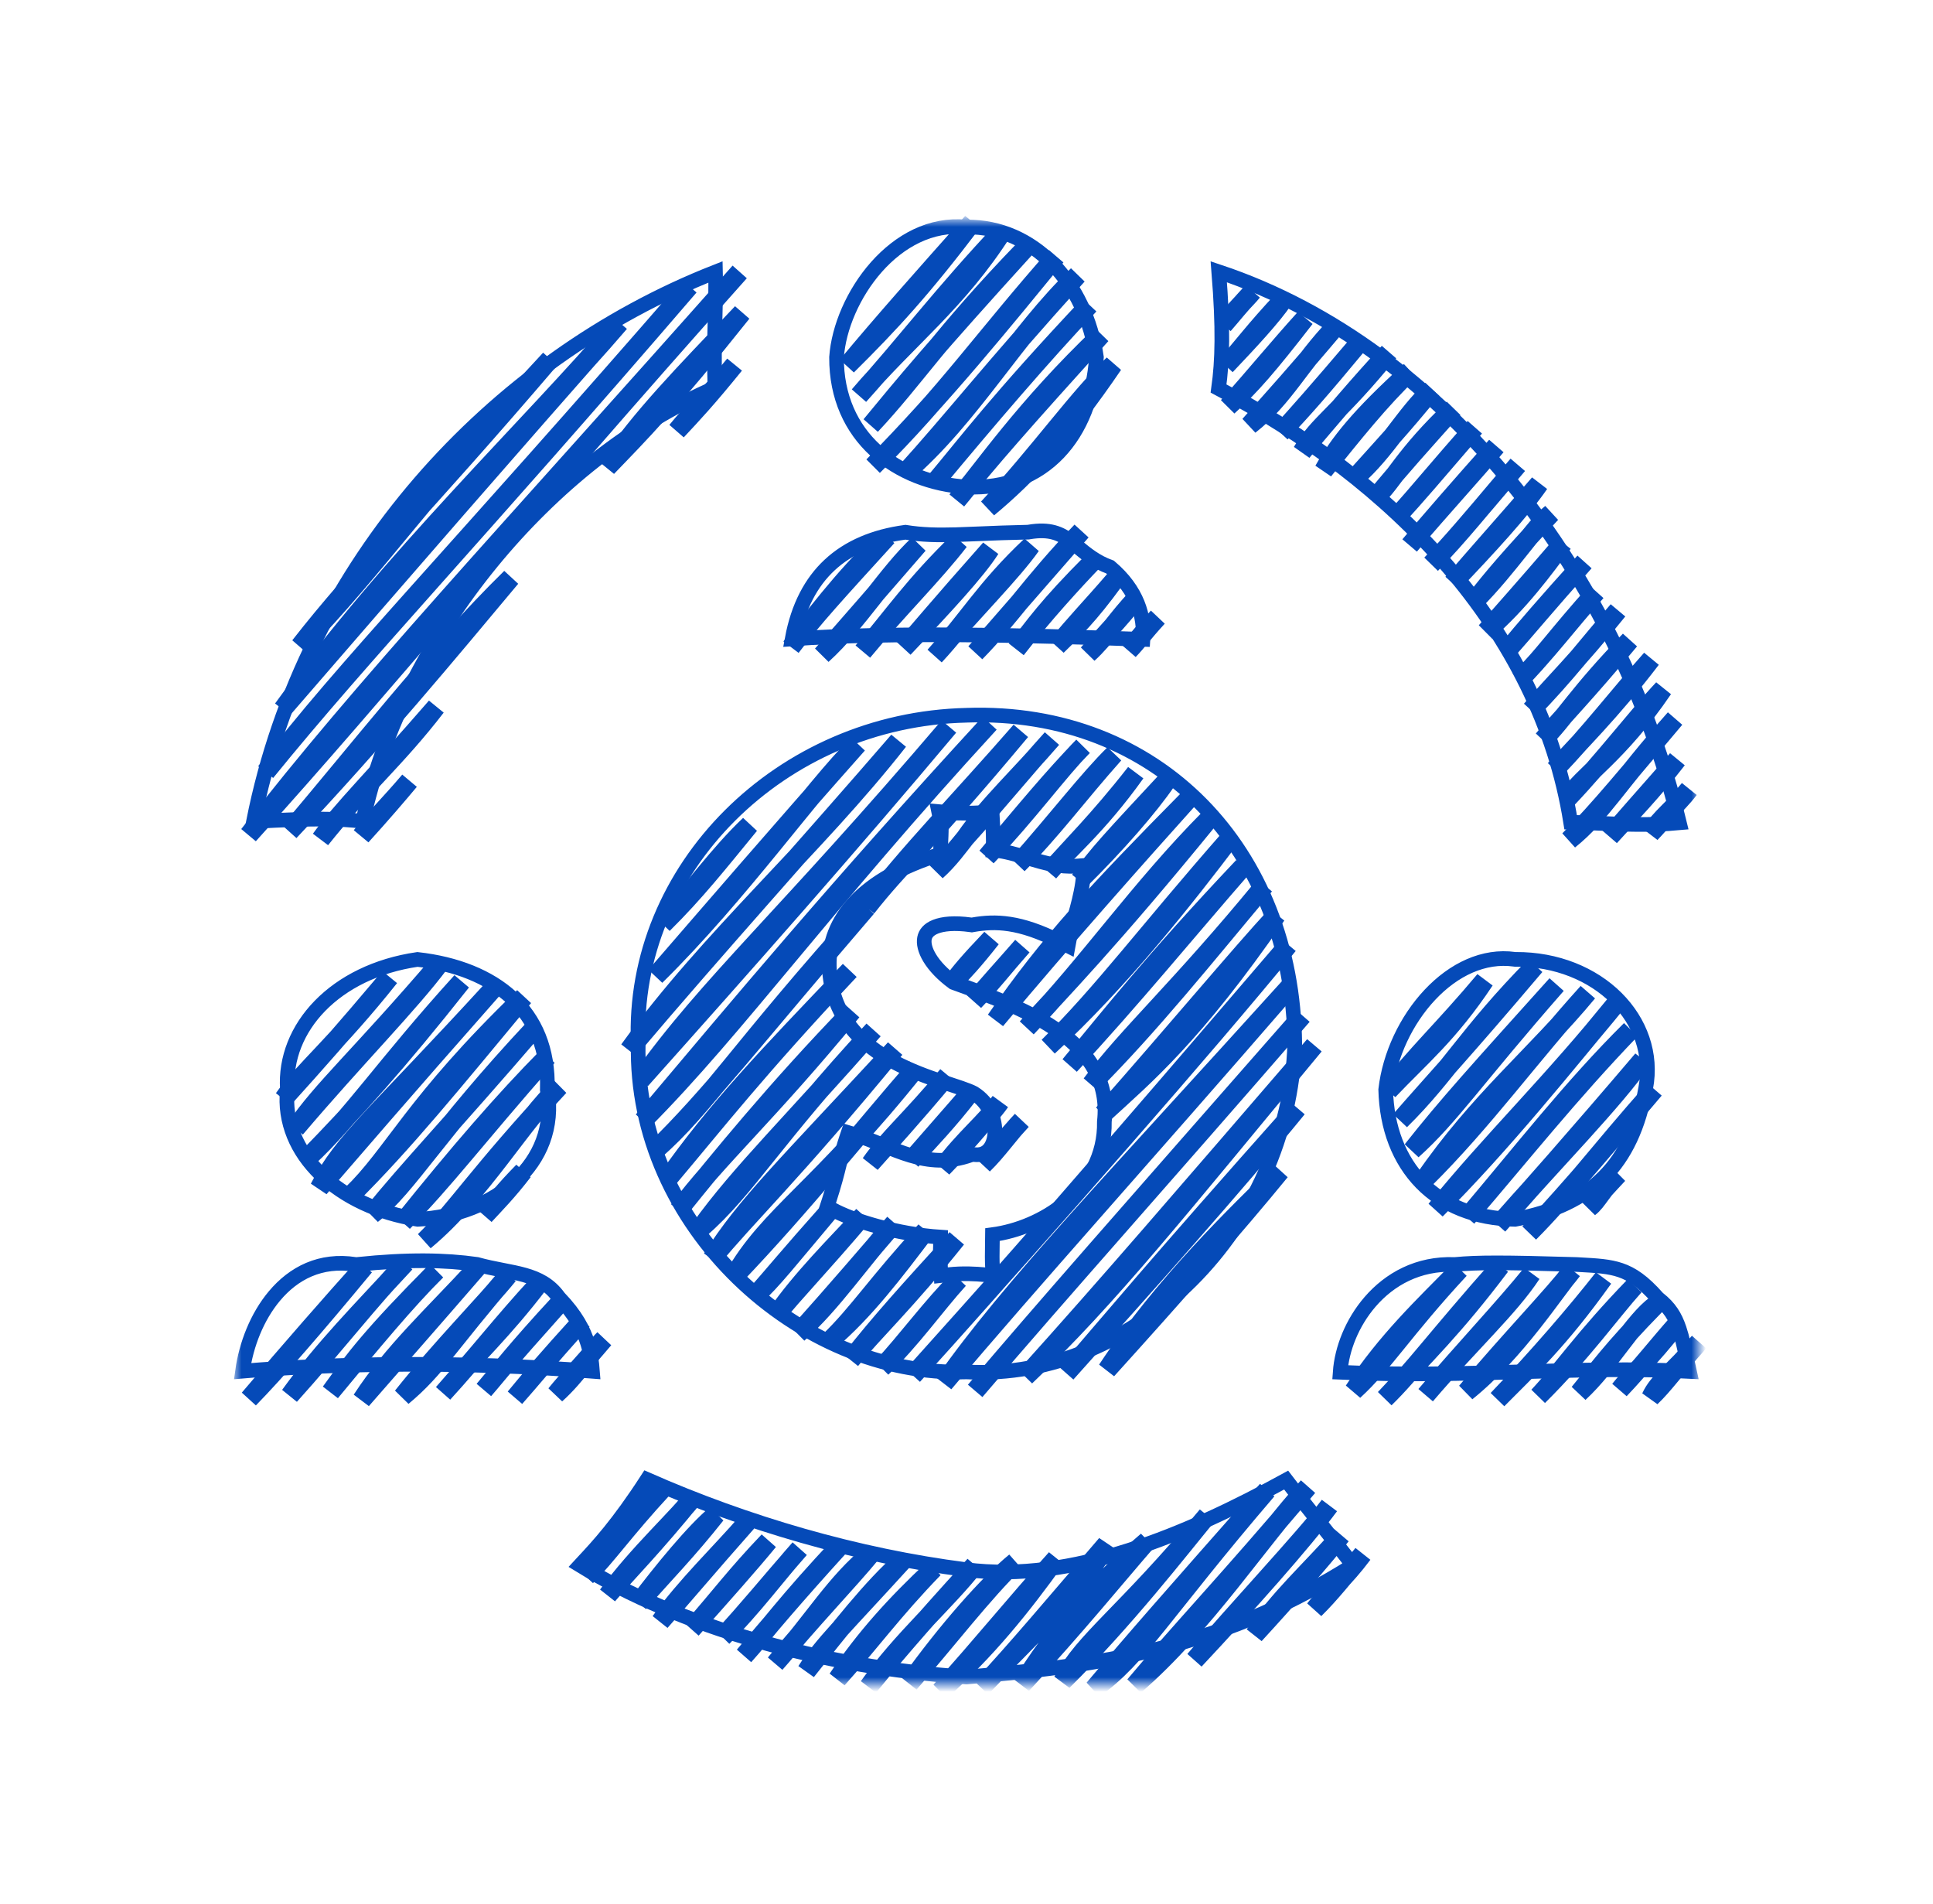 <svg width="132" height="130" viewBox="0 0 132 130" fill="none" xmlns="http://www.w3.org/2000/svg">
<mask id="mask0_2175_40009" style="mask-type:luminance" maskUnits="userSpaceOnUse" x="16" y="15" width="100" height="100">
<path d="M116 15H16V115H116V15Z" fill="white"/>
</mask>
<g mask="url(#mask0_2175_40009)">
<path d="M59.188 61.962C51.563 70.829 48.403 74.972 44.726 78.541C48.1 75.639 50.497 71.609 59.188 61.962ZM59.188 61.962C61.506 59.008 63.196 57.7 69.705 49.904C65.514 54.71 62.014 58.26 59.188 61.962ZM65.914 57.213C65.533 57.691 64.808 58.708 63.942 59.474C64.294 59.064 64.836 58.545 65.914 57.213ZM65.914 57.213C67.492 54.934 69.656 52.968 71.83 50.431C69.907 52.553 68.071 54.83 65.914 57.213ZM20.472 44.115C25.817 38.585 29.142 33.534 37.563 24.522C28.701 34.895 24.52 38.924 20.472 44.115ZM19.311 48.41C26.761 38.094 36.23 29.145 42.317 22.034C35.087 30.211 27.633 38.787 19.311 48.41ZM18.149 52.705C23.31 45.877 31.183 37.854 47.072 19.546C32.248 36.784 24.821 44.486 18.149 52.705ZM16.988 57C24.796 46.916 34.066 37.099 50.512 18.566C34.775 36.201 26.166 46.851 16.988 57ZM19.771 56.773C24.167 51.64 29.601 44.615 34.889 39.44C30.707 44.44 25.691 50.493 19.771 56.773ZM41.463 31.904C43.834 28.445 46.493 25.74 50.665 21.354C45.71 27.573 43.712 29.572 41.463 31.904ZM21.896 57.3C24.713 53.758 27.076 51.778 29.784 48.257C25.384 53.329 23.438 55.161 21.896 57.3ZM46.217 29.417C47.144 28.267 48.596 26.797 50.161 24.895C48.297 27.198 47.313 28.247 46.217 29.417ZM24.679 57.073C26.004 55.62 27.234 54.182 27.965 53.305C26.611 54.899 25.527 55.947 24.679 57.073ZM57.852 24.968C60.826 22.026 62.993 19.661 66.397 15.172C63.147 18.825 60.29 22.031 57.852 24.968ZM58.663 27.003C61.967 23.114 65.372 20.65 68.523 15.699C64.446 20.015 61.785 23.548 58.663 27.003ZM19.376 75.006C20.678 73.132 22.944 71.317 26.606 66.716C23.429 70.484 21.539 72.614 19.376 75.006ZM59.473 29.037C61.674 26.36 63.92 23.648 69.991 16.979C64.344 22.809 62.461 25.859 59.473 29.037ZM20.186 77.04C21.933 74.436 24.631 72.064 30.046 65.736C27.991 68.498 24.237 72.267 20.186 77.04ZM59.627 31.824C64.429 27.101 67.416 22.803 72.116 17.506C68.608 21.786 64.406 26.987 59.627 31.824ZM20.997 79.074C23.93 76.393 26.337 72.716 31.514 67.017C27.04 72.671 24.252 75.733 20.997 79.074ZM61.752 32.351C66.355 28.403 69.365 22.808 73.584 18.786C67.574 25.444 65.133 28.624 61.752 32.351ZM21.808 81.108C23.424 77.917 25.7 76.211 33.64 67.543C27.165 74.874 24.136 78.428 21.808 81.108ZM54.017 44.182C56.359 41.059 58.563 38.405 60.591 36.646C57.162 40.409 55.526 42.19 54.017 44.182ZM63.877 32.878C67.502 28.518 71.111 24.3 74.395 20.82C68.171 27.431 66.068 30.273 63.877 32.878ZM23.933 81.635C26.895 78.806 28.222 75.337 35.765 68.07C30.897 73.932 27.546 78.057 23.933 81.635ZM56.142 44.709C58.626 42.45 60.601 39.136 62.716 37.173C60.141 40.144 57.998 42.621 56.142 44.709ZM65.345 34.158C67.099 32.1 69.956 27.859 75.205 22.854C69.974 28.647 67.447 31.496 65.345 34.158ZM25.401 82.916C27.922 80.921 29.738 77.397 36.576 70.104C30.618 77.028 28.031 79.679 25.401 82.916ZM58.925 44.482C61.029 42.012 62.377 39.979 65.498 36.946C63.781 39.176 61.275 41.636 58.925 44.482ZM67.47 34.685C70.179 32.441 72.796 29.619 76.016 24.889C73.852 26.853 70.846 31.077 67.47 34.685ZM17.009 95.5C18.81 93.659 21.473 90.598 24.897 86.457C22.775 88.818 19.725 92.292 17.009 95.5ZM27.526 83.442C31.315 78.723 34.403 75.153 37.386 72.138C32.417 77.793 30.354 80.577 27.526 83.442ZM45.274 63.095C47.453 60.946 49.079 58.89 51.19 56.313C49.1 58.288 47.147 61.004 45.274 63.095ZM61.708 44.255C64.45 41.365 66.692 38.942 67.624 37.473C63.95 41.612 62.799 43.032 61.708 44.255ZM19.792 95.273C22.118 92.057 24.582 89.595 27.68 86.23C25.4 88.567 22.839 91.891 19.792 95.273ZM28.994 84.723C32.899 81.489 35.765 76.386 38.197 74.173C32.686 80.104 31.108 82.661 28.994 84.723ZM44.77 66.637C48.243 62.625 53.424 56.612 58.574 50.811C55.441 53.916 50.551 60.951 44.77 66.637ZM63.833 44.782C66.08 42.369 67.266 40.19 70.406 37.246C69.106 39.085 66.542 41.626 63.833 44.782ZM83.553 22.174C84.23 21.237 85.149 20.386 85.525 19.913C84.625 20.871 84.163 21.48 83.553 22.174ZM22.574 95.047C24.232 92.756 25.422 91.164 29.805 86.757C27.766 88.771 25.332 91.706 22.574 95.047ZM33.092 82.989C33.919 81.977 34.432 81.283 35.721 79.975C34.654 81.365 33.828 82.192 33.092 82.989ZM42.952 71.685C48.491 64.022 55.612 57.907 61.357 50.584C55.473 57.4 48.948 64.596 42.952 71.685ZM66.616 44.555C69 42.13 70.413 39.846 73.846 36.266C69.5 41.254 68.326 42.594 66.616 44.555ZM83.706 24.962C85.336 23.246 86.874 21.591 87.65 20.44C85.621 22.597 84.83 23.733 83.706 24.962ZM24.7 95.573C26.829 92.297 29.61 89.775 32.588 86.53C29.375 90.24 27.175 92.738 24.7 95.573ZM43.762 73.719C48.441 67.152 53.616 62.722 64.797 49.604C58.061 57.636 50.893 65.736 43.762 73.719ZM69.398 44.329C70.671 42.719 71.452 41.504 74.657 38.3C73.336 39.673 71.271 41.919 69.398 44.329ZM83.86 27.75C85.407 26.353 86.633 24.927 89.118 21.721C87.322 23.705 85.766 25.603 83.86 27.75ZM27.482 95.347C29.785 93.438 30.716 91.681 34.713 87.057C33.124 89.015 30.121 92.024 27.482 95.347ZM43.916 76.507C50.26 70.136 56.32 61.617 67.58 49.377C57.039 60.841 50.65 68.528 43.916 76.507ZM72.181 44.102C73.291 43.016 74.312 42.081 76.125 39.58C74.548 41.418 73.382 42.602 72.181 44.102ZM85.328 29.03C87.69 27.191 88.817 24.765 91.244 22.248C88.686 25.287 87.013 27.137 85.328 29.03ZM30.265 95.12C32.491 92.508 34.294 90.913 36.838 87.584C34.21 90.43 32.525 92.658 30.265 95.12ZM74.306 44.629C75.454 43.602 76.357 42.13 77.593 40.861C76.313 42.46 75.295 43.472 74.306 44.629ZM87.453 29.557C89.035 27.868 90.136 26.633 92.712 23.528C90.021 26.693 88.684 28.203 87.453 29.557ZM33.048 94.893C34.987 92.544 36.887 90.484 38.306 88.864C35.14 92.283 34.212 93.559 33.048 94.893ZM45.537 80.575C48.861 75.826 52.347 72.193 58.026 66.256C51.645 73.046 48.957 76.524 45.537 80.575ZM77.089 44.402C77.703 43.597 78.265 42.962 79.061 42.141C78.069 43.215 77.659 43.821 77.089 44.402ZM88.921 30.837C90.02 28.932 91.451 28.244 94.837 24.055C92.797 26.246 90.962 28.436 88.921 30.837ZM35.173 95.42C36.34 94.006 37.193 92.989 39.774 90.145C37.074 93.162 36.263 94.194 35.173 95.42ZM46.348 82.609C49.075 79.226 53.033 74.355 58.18 69.044C52.483 75.995 48.916 79.136 46.348 82.609ZM67.382 58.494C70.076 55.287 71.89 53.095 73.956 50.958C72.425 52.477 70.149 55.595 67.382 58.494ZM90.389 32.118C91.443 30.271 92.826 28.497 96.305 25.335C94.217 27.33 92.397 29.63 90.389 32.118ZM37.956 95.193C39.381 93.922 40.561 92.072 41.242 91.425C39.656 93.305 38.763 94.191 37.956 95.193ZM47.816 83.889C50.955 81.176 52.847 77.657 59.648 70.325C54.306 76.471 50.567 80.049 47.816 83.889ZM69.508 59.021C71.807 56.725 73.589 54.286 76.081 51.485C74.377 53.148 72.195 55.994 69.508 59.021ZM92.514 32.645C94.65 30.804 95.981 28.243 97.773 26.616C95.767 29.102 94.224 30.744 92.514 32.645ZM48.626 85.923C50.885 82.312 53.69 79.63 61.116 71.605C54.123 80.115 50.899 83.123 48.626 85.923ZM65.06 67.083C65.716 66.424 66.506 65.578 67.689 64.069C66.111 65.722 65.551 66.412 65.06 67.083ZM71.633 59.547C72.779 58.156 74.939 56.422 77.549 52.765C74.951 56.08 73.153 57.806 71.633 59.547ZM93.982 33.925C95.111 32.904 95.913 31.032 99.241 27.896C97.128 30.267 95.668 31.873 93.982 33.925ZM50.094 87.204C52.539 82.903 55.889 81.291 62.584 72.886C58.91 77.097 54.917 82.163 50.094 87.204ZM66.528 68.364C67.48 67.196 68.248 66.389 69.814 64.596C68.511 66.073 67.627 67.227 66.528 68.364ZM73.758 60.074C74.738 58.555 76.221 57.012 79.674 53.292C78.483 55.046 76.241 57.619 73.758 60.074ZM95.45 35.206C96.853 33.676 98.269 31.906 100.709 29.177C97.934 32.398 96.705 33.862 95.45 35.206ZM51.562 88.484C52.735 87.413 53.769 86.08 56.821 82.456C53.733 85.922 52.736 87.17 51.562 88.484ZM59.45 79.441C60.653 77.719 62.187 76.45 64.709 73.412C62.328 76.259 60.715 78.02 59.45 79.441ZM67.996 69.644C71.729 64.265 74.913 60.885 81.142 54.572C77.973 58.099 72.511 64.229 67.996 69.644ZM96.261 37.24C98.545 34.557 100.597 32.333 102.177 30.457C99.506 33.46 97.885 35.326 96.261 37.24ZM53.03 89.765C54.725 87.326 57.103 84.953 58.946 82.982C55.917 86.545 54.161 88.331 53.03 89.765ZM62.233 79.214C63.435 77.918 64.833 76.44 66.177 74.693C65.282 75.741 63.62 77.618 62.233 79.214ZM70.121 70.171C72.311 67.753 75.815 64.196 82.61 55.853C77.837 60.655 74.286 65.839 70.121 70.171ZM97.729 38.52C99.031 37.177 100.251 35.747 103.645 31.738C101.254 34.504 99.671 36.539 97.729 38.52ZM40.037 107.624C41.879 105.417 43.26 103.665 45.295 101.596C42.602 104.508 41.441 106.237 40.037 107.624ZM54.498 91.045C56.814 89.011 58.827 85.979 61.071 83.509C59.605 85.223 56.924 88.34 54.498 91.045ZM64.358 79.741C65.802 77.781 67.412 76.51 68.302 75.22C67.014 76.882 65.722 78.326 64.358 79.741ZM71.589 71.452C76.458 66.983 80.985 61.233 84.078 57.133C78.213 63.815 75.355 67.733 71.589 71.452ZM99.197 39.801C101.494 37.41 103.925 34.758 105.113 33.018C102.745 35.753 100.785 37.946 99.197 39.801ZM41.505 108.905C43.512 106.115 46.444 103.475 47.421 102.123C44.619 105.581 42.883 107.303 41.505 108.905ZM56.623 91.572C59.025 89.544 61.105 86.795 63.197 84.036C59.93 87.575 58.575 89.703 56.623 91.572ZM67.141 79.515C68.108 78.58 68.979 77.307 69.77 76.5C68.948 77.4 68.067 78.412 67.141 79.515ZM73.057 72.732C77.162 68.328 81.23 63.353 84.889 59.167C78.671 65.736 75.688 69.579 73.057 72.732ZM100.665 41.081C103.046 38.693 104.767 35.966 105.924 35.052C103.198 37.978 101.985 39.375 100.665 41.081ZM43.63 109.432C45.26 107.273 47.473 104.573 48.889 103.403C46.966 105.837 45.325 107.502 43.63 109.432ZM58.091 92.853C59.688 90.893 61.83 88.92 65.322 84.563C62.149 88.032 60.1 90.294 58.091 92.853ZM74.525 74.013C78.514 70.025 82.339 65.256 86.357 60.448C80.542 67.528 77.006 70.677 74.525 74.013ZM101.476 43.115C103.703 41.207 105.48 38.788 106.734 37.086C103.825 40.469 102.633 41.781 101.476 43.115ZM45.098 110.712C46.791 108.324 49.233 105.988 51.014 103.93C48.306 106.988 46.792 108.813 45.098 110.712ZM60.217 93.379C62.127 91.599 63.913 89.066 65.475 87.351C63.62 89.209 61.915 91.557 60.217 93.379ZM75.335 76.047C78.159 73.452 81.473 70.724 87.167 62.482C84.631 65.224 80.357 70.36 75.335 76.047ZM102.944 44.396C104.104 42.984 105.526 41.327 108.202 38.367C105.591 41.29 104.293 42.876 102.944 44.396ZM47.223 111.239C49.21 108.98 50.209 107.591 52.482 105.21C51.246 106.721 49.313 108.894 47.223 111.239ZM62.342 93.906C68.146 87.527 75.551 79.027 87.978 64.516C82.099 71.694 72.24 82.898 62.342 93.906ZM103.754 46.43C105.574 44.603 107.192 42.445 109.013 40.401C106.356 43.355 105.258 44.975 103.754 46.43ZM49.349 111.766C51.351 109.801 53.165 107.336 54.607 105.737C52.557 108.077 50.946 110.062 49.349 111.766ZM64.467 94.433C69.085 87.852 75.997 80.731 88.131 67.304C77.643 79.406 70.53 87.254 64.467 94.433ZM104.565 48.464C106.151 46.58 107.528 45.35 110.481 41.681C108.712 43.703 106.788 46.222 104.565 48.464ZM50.817 113.046C52.195 111.532 53.87 109.216 57.39 105.51C54.212 109.005 52.407 111.157 50.817 113.046ZM66.593 94.96C71.171 89.554 76.648 83.35 88.942 69.338C79.34 80.415 72.498 88.041 66.593 94.96ZM105.375 50.498C106.75 49.172 107.746 47.362 111.291 43.715C108.204 47.416 106.821 48.786 105.375 50.498ZM52.942 113.573C55.554 110.648 57.047 108.036 59.515 106.037C58.012 107.875 55.212 110.778 52.942 113.573ZM70.033 93.98C75.76 88.545 80.701 82.279 89.753 71.372C80.826 81.719 75.697 87.695 70.033 93.98ZM106.186 52.532C107.65 50.874 110.005 48.607 112.759 44.996C110.527 47.501 108.55 50.091 106.186 52.532ZM55.067 114.1C57.099 111.531 59.656 108.248 61.641 106.564C57.616 110.985 56.226 112.287 55.067 114.1ZM72.815 93.753C76.054 90.027 78.556 86.938 88.591 75.667C84.196 81.045 78.426 87.495 72.815 93.753ZM106.997 54.566C108.078 52.885 110.496 51.554 113.57 47.03C111.872 48.826 109.559 51.873 106.997 54.566ZM57.193 114.627C59.082 111.823 61.134 109.556 63.766 107.091C61.002 109.937 59.321 112.263 57.193 114.627ZM75.598 93.526C79.505 87.612 84.512 82.859 87.43 79.962C84.44 83.625 80.165 88.481 75.598 93.526ZM107.15 57.354C109.363 55.581 110.512 53.414 114.381 49.064C111.251 52.768 109.221 55.264 107.15 57.354ZM59.318 115.154C61.56 111.961 64.669 109.28 66.549 106.864C62.441 111.355 60.641 113.534 59.318 115.154ZM94.814 74.46C96.932 72.222 98.941 70.604 101.387 66.924C98.573 70.282 96.597 72.087 94.814 74.46ZM109.933 57.127C111.289 55.631 112.904 53.966 114.534 51.852C112.018 54.729 110.815 56.051 109.933 57.127ZM62.101 114.927C64.657 111.348 67.525 108.113 69.331 106.638C67.232 108.642 64.607 112.059 62.101 114.927ZM95.625 76.494C98.826 73.352 100.274 70.541 104.827 65.943C99.922 71.738 97.799 73.992 95.625 76.494ZM112.715 56.9C113.373 55.815 114.418 55.115 115.345 53.886C114.326 55.058 113.573 55.997 112.715 56.9ZM64.226 115.454C67.287 112.765 69.782 109.667 72.114 106.411C69.226 109.62 67.02 112.369 64.226 115.454ZM96.435 78.528C99.038 76.19 100.672 73.64 106.295 67.224C100.983 73.132 98.868 75.445 96.435 78.528ZM67.008 115.227C70.878 111.204 74.086 108.299 75.554 105.431C71.915 109.662 69.522 112.525 67.008 115.227ZM97.246 80.562C100.977 75.131 104.813 72.106 108.421 67.751C104.574 71.985 101.309 76.549 97.246 80.562ZM69.791 115.001C71.877 111.628 74.488 108.497 78.336 105.204C76.373 107.456 73.427 111.079 69.791 115.001ZM98.057 82.596C101.817 77.95 105.993 73.943 110.546 68.277C106.928 72.64 102.625 78.032 98.057 82.596ZM72.574 114.774C74.07 111.948 76.75 110.281 82.434 103.47C80.564 105.737 76.785 110.613 72.574 114.774ZM100.182 83.123C103.861 78.842 107.224 74.609 111.357 70.312C107.428 74.201 103.937 78.69 100.182 83.123ZM74.699 115.301C77.753 113.161 79.419 110.028 86.531 101.736C79.977 109.162 77.544 111.919 74.699 115.301ZM92.447 94.954C94.705 91.527 97.194 89.192 99.678 86.664C95.872 90.767 94.505 93.075 92.447 94.954ZM102.307 83.65C104.137 81.624 107.729 77.562 112.167 72.346C110.228 75.146 106.202 79.195 102.307 83.65ZM77.482 115.074C82.28 110.94 86.08 105.012 89.314 101.509C83.973 107.831 80.505 111.453 77.482 115.074ZM94.572 95.48C97.293 92.538 99.279 90.651 102.46 86.437C98.087 91.368 96.415 93.689 94.572 95.48ZM104.433 84.176C107.457 80.946 110.299 77.529 112.978 74.38C109.072 78.788 107.071 81.528 104.433 84.176ZM81.579 113.34C84.373 110.029 89.051 105.066 90.782 102.79C88.924 105.288 85.118 109.562 81.579 113.34ZM97.355 95.254C100.502 91.574 103.016 89.332 104.586 86.964C102.781 89.2 99.927 92.232 97.355 95.254ZM108.53 82.443C109.098 82.018 109.409 81.174 110.502 80.182C109.808 80.932 109.114 81.643 108.53 82.443ZM85.676 111.606C87.354 109.102 89.278 107.427 91.592 104.824C90.136 106.624 88.066 109.005 85.676 111.606ZM100.138 95.027C103.555 92.279 106.209 88.085 107.368 86.737C106.167 88.333 103.117 91.481 100.138 95.027ZM89.774 109.872C90.815 108.547 91.752 107.85 93.06 106.104C91.858 107.533 90.852 108.818 89.774 109.872ZM102.263 95.554C104.367 93.42 106.38 91.627 109.494 87.264C107.702 89.556 105.046 92.645 102.263 95.554ZM105.046 95.327C108.053 92.344 110.02 89.573 111.619 87.791C108.128 91.391 106.664 93.615 105.046 95.327ZM107.828 95.1C109.938 93.147 111.556 90.172 113.087 89.072C109.998 92.229 109.121 93.533 107.828 95.1ZM110.611 94.874C111.273 94.013 112.619 92.852 114.555 90.352C113.274 91.79 112.006 93.422 110.611 94.874ZM112.736 95.4C113.241 94.3 114.113 93.831 116.023 91.632C114.366 93.475 113.648 94.533 112.736 95.4Z" stroke="#054AB8" stroke-width="1.3" stroke-linecap="round"/>
<path d="M115.367 93.629C111.514 93.425 107.812 93.538 103.998 93.655L103.946 93.657C100.032 93.776 95.995 93.898 91.516 93.691C91.627 92.102 92.33 90.306 93.558 88.883C94.9 87.328 96.848 86.239 99.314 86.332L99.348 86.334L99.381 86.33C100.881 86.185 102.679 86.185 107.646 86.332C107.719 86.336 107.791 86.34 107.862 86.344C109.053 86.41 109.882 86.456 110.653 86.718C111.443 86.986 112.204 87.496 113.183 88.606L113.213 88.639L113.249 88.668C114.006 89.263 114.386 89.874 114.669 90.715C114.869 91.307 115.013 91.983 115.196 92.84C115.249 93.087 115.305 93.35 115.367 93.629ZM40.457 93.621C31.368 92.899 22.617 93.094 16.562 93.614C16.809 91.813 17.548 89.904 18.74 88.483C20.049 86.921 21.887 85.959 24.256 86.327L24.321 86.337L24.385 86.33C27.853 85.965 30.429 86.019 32.563 86.323C33.153 86.489 33.731 86.603 34.27 86.708L34.327 86.719C34.861 86.823 35.353 86.919 35.817 87.049C36.76 87.316 37.538 87.714 38.152 88.567L38.173 88.596L38.198 88.621C39.316 89.782 39.855 90.819 40.134 91.726C40.345 92.413 40.411 93.033 40.457 93.621ZM66.011 48.833L66.017 48.832C79.067 48.382 88.271 58.046 88.417 71.244C88.011 83.825 77.488 94.296 66.027 93.667L66.006 93.666L65.984 93.667C54.595 94.03 43.297 83.71 43.583 71.261L43.583 71.245L43.583 71.229C43.084 59.325 53.322 49.12 66.011 48.833ZM67.774 55.942L67.746 55.446L67.25 55.471C67.198 55.474 67.147 55.476 67.096 55.479C66.352 55.517 65.653 55.552 64.77 55.473L64.1 55.412L64.235 56.071C64.286 56.32 64.286 56.618 64.268 57.06C64.265 57.136 64.261 57.216 64.257 57.3C64.243 57.593 64.228 57.931 64.224 58.317C61.536 59.153 59.646 60.266 58.42 61.552C57.131 62.905 56.594 64.431 56.629 65.957L56.629 65.962C56.742 69.388 58.843 71.327 61.069 72.514C62.178 73.106 63.334 73.521 64.315 73.848C64.509 73.913 64.695 73.974 64.871 74.032C65.146 74.122 65.4 74.206 65.635 74.287C66.013 74.418 66.301 74.531 66.5 74.637C67.55 75.291 68.002 76.451 67.933 77.407C67.899 77.885 67.738 78.271 67.505 78.514C67.286 78.743 66.971 78.882 66.518 78.828L66.401 78.814L66.29 78.854C64.762 79.4 63.437 79.261 62.174 78.883C61.535 78.692 60.917 78.442 60.289 78.184L60.218 78.155C59.62 77.91 59.008 77.659 58.392 77.471L57.927 77.329L57.772 77.79C57.607 78.281 57.503 78.719 57.384 79.215C57.363 79.302 57.342 79.391 57.32 79.482C57.171 80.096 56.977 80.855 56.611 81.983L56.484 82.374L56.844 82.574C58.198 83.329 61.278 84.273 64.235 84.463C64.234 84.685 64.227 84.906 64.22 85.136C64.219 85.166 64.218 85.195 64.217 85.225C64.204 85.639 64.193 86.08 64.226 86.562L64.262 87.084L64.781 87.025C65.765 86.914 66.66 86.977 67.232 87.027L67.807 87.076L67.774 86.5C67.749 86.047 67.755 85.59 67.764 84.997C67.767 84.782 67.77 84.551 67.773 84.295C69.483 84.066 71.314 83.321 72.756 82.118C74.327 80.807 75.457 78.93 75.414 76.577C75.714 73.871 74.398 71.944 72.395 70.487C70.426 69.054 67.732 68.025 65.107 67.078C64.359 66.531 63.822 65.953 63.495 65.417C63.155 64.862 63.065 64.394 63.132 64.057C63.193 63.749 63.402 63.462 63.884 63.27C64.385 63.071 65.166 62.987 66.281 63.141L66.359 63.152L66.437 63.138C67.966 62.868 69.633 62.904 72.346 64.275L72.942 64.576L73.063 63.919C73.138 63.512 73.258 63.081 73.393 62.596C73.444 62.414 73.496 62.225 73.55 62.027C73.74 61.317 73.927 60.525 73.991 59.67L74.034 59.09L73.454 59.134C72.395 59.214 71.337 58.923 70.273 58.605C70.217 58.588 70.161 58.572 70.105 58.555C69.64 58.415 69.17 58.274 68.722 58.177C68.422 58.111 68.118 58.062 67.817 58.047C67.851 57.335 67.812 56.6 67.774 55.942ZM103.431 65.495L103.467 65.5L103.503 65.499C109.117 65.465 113.26 69.648 112.384 74.282L112.383 74.287C111.917 76.909 110.98 78.9 109.532 80.355C108.093 81.802 106.107 82.761 103.458 83.249C100.712 83.209 98.549 82.279 97.055 80.746C95.556 79.208 94.691 77.021 94.626 74.397C94.897 72.03 96.028 69.638 97.643 67.921C99.266 66.194 101.32 65.2 103.431 65.495ZM37.375 74.36L37.374 74.407L37.381 74.454C37.787 76.963 36.881 79.084 35.221 80.623C33.559 82.163 31.136 83.122 28.526 83.248C23.132 82.414 19.179 78.769 19.622 74.425L19.627 74.384L19.624 74.343C19.358 70.186 22.87 66.323 28.508 65.504C31.141 65.797 33.391 66.682 34.96 68.134C36.528 69.585 37.455 71.639 37.375 74.36ZM78.052 43.65C69.982 43.358 60.921 43.143 54.095 43.621C54.508 41.386 55.401 39.75 56.633 38.595C57.962 37.347 59.729 36.62 61.825 36.338C62.967 36.52 64.016 36.539 65.278 36.504C65.787 36.489 66.322 36.467 66.908 36.442C67.83 36.403 68.882 36.359 70.177 36.333L70.215 36.332L70.252 36.325C70.99 36.198 71.53 36.233 71.959 36.349C72.388 36.465 72.741 36.672 73.1 36.94C73.257 37.057 73.42 37.192 73.594 37.335C74.162 37.806 74.844 38.369 75.806 38.716C77.687 40.311 78.162 42.093 78.052 43.65ZM65.952 15.497L65.979 15.5L66.006 15.499C70.539 15.445 74.15 19.275 74.873 24.392C74.685 27.081 73.776 29.347 72.287 30.908C70.797 32.469 68.69 33.364 66.026 33.25C63.625 33.102 61.389 32.233 59.764 30.736C58.148 29.248 57.113 27.121 57.125 24.393C57.267 22.378 58.263 20.021 59.85 18.229C61.439 16.437 63.564 15.269 65.952 15.497ZM39.819 106.64C40.824 105.562 42.2 104.085 44.189 101.014C50.97 104.002 58.523 106.213 65.936 107.162C73.197 108.119 81.096 104.741 87.826 101.052C88.29 101.667 88.87 102.394 89.585 103.292C90.358 104.261 91.289 105.429 92.403 106.868C83.948 112.192 76.436 113.635 65.996 114.498C56.061 113.84 46.385 111.034 39.606 106.869C39.675 106.794 39.746 106.718 39.819 106.64ZM17.311 56.083C20.82 38.428 33.604 24.557 48.862 18.566C48.889 19.527 48.863 20.494 48.835 21.575C48.833 21.643 48.831 21.712 48.829 21.782C48.794 23.123 48.76 24.631 48.821 26.479C37.524 31.39 27.46 43.472 24.778 56.075C23.105 55.879 21.56 55.862 17.311 56.083ZM83.228 18.555C98.903 23.783 110.639 39.566 114.682 56.178C112.696 56.362 110.841 56.282 109.054 56.205C108.447 56.178 107.849 56.153 107.256 56.138C105.142 42.836 94.997 32.725 83.213 26.525C83.477 24.627 83.538 22.438 83.228 18.555Z" stroke="#054AB8" stroke-linecap="round"/>
</g>
</svg>
